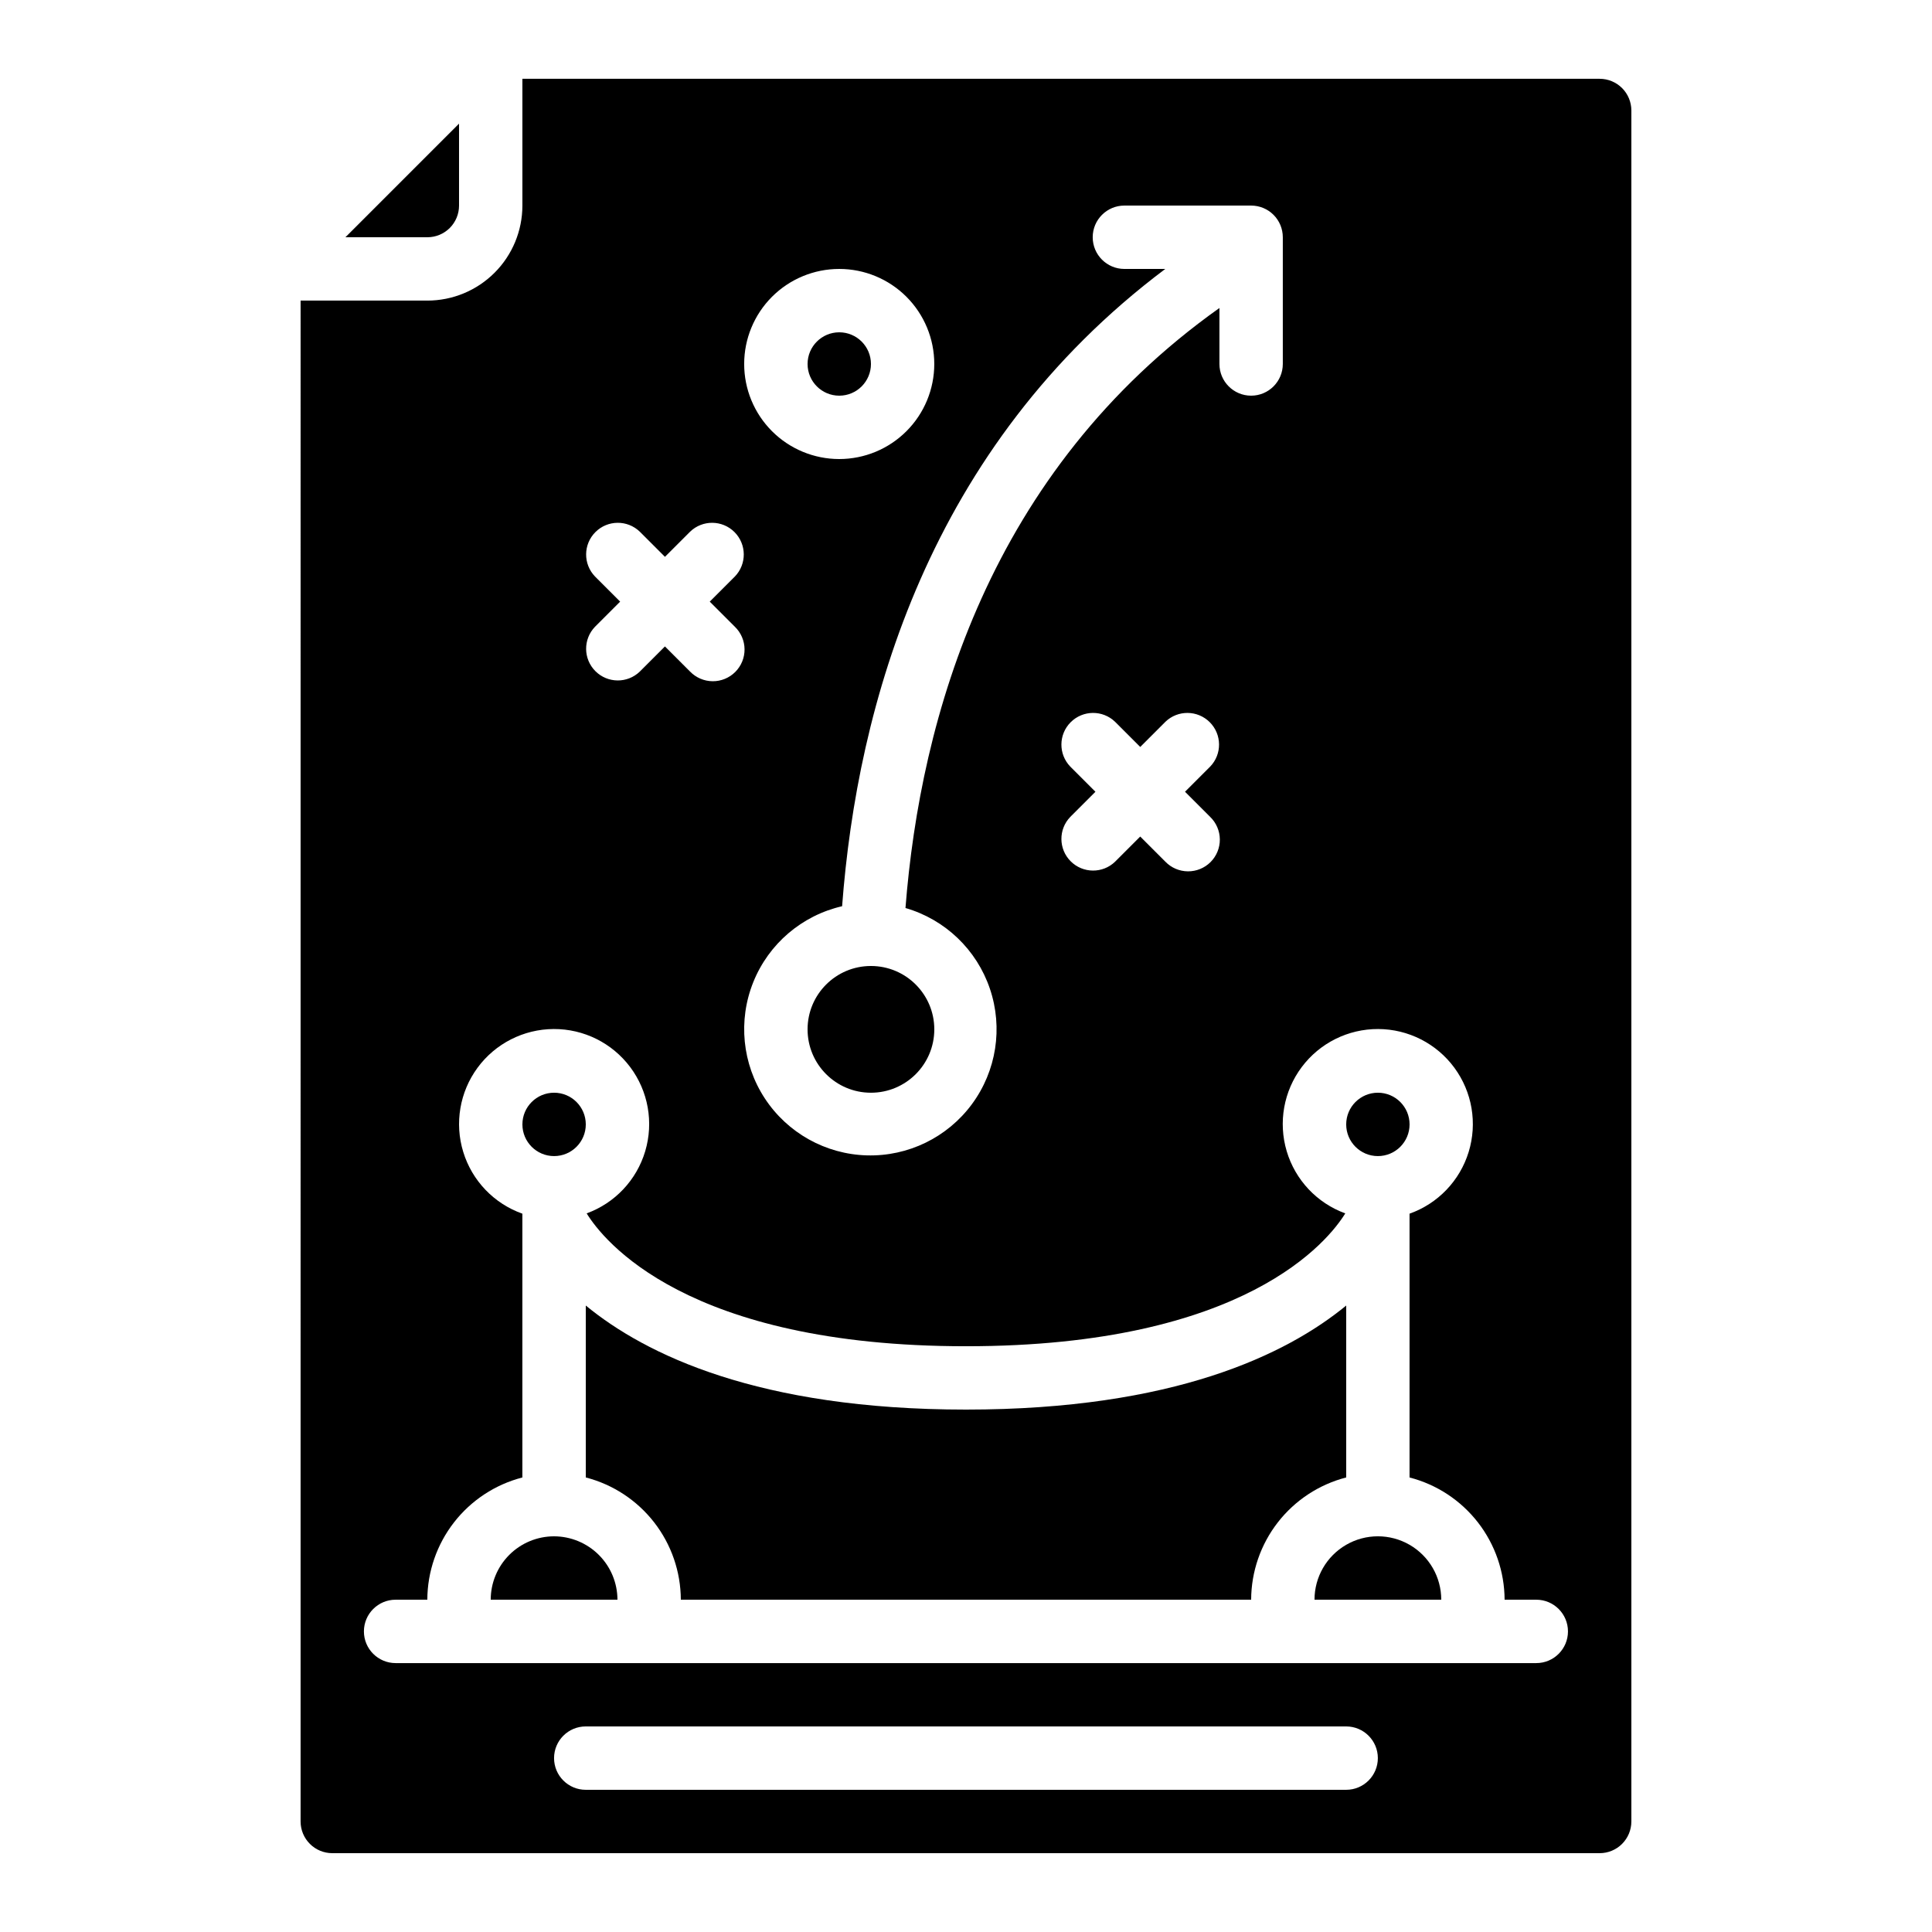 <?xml version="1.0" encoding="UTF-8"?>
<!-- Uploaded to: ICON Repo, www.iconrepo.com, Generator: ICON Repo Mixer Tools -->
<svg fill="#000000" width="800px" height="800px" version="1.1" viewBox="144 144 512 512" xmlns="http://www.w3.org/2000/svg">
 <g>
  <path d="m391.6 416.79c0 9.273-7.519 16.793-16.793 16.793-9.277 0-16.793-7.519-16.793-16.793 0-9.277 7.516-16.793 16.793-16.793 9.273 0 16.793 7.516 16.793 16.793"/>
  <path d="m265.65 198.48v-21.715l-30.109 30.109h21.715c2.227 0 4.359-0.883 5.938-2.457 1.574-1.578 2.457-3.711 2.457-5.938z"/>
  <path d="m374.81 240.46c0 4.641-3.762 8.398-8.398 8.398-4.637 0-8.395-3.758-8.395-8.398 0-4.637 3.758-8.395 8.395-8.395 4.637 0 8.398 3.758 8.398 8.395"/>
  <path d="m223.66 626.71c0 2.231 0.887 4.363 2.461 5.938 1.574 1.578 3.711 2.461 5.938 2.461h335.87c2.227 0 4.363-0.883 5.938-2.461 1.574-1.574 2.461-3.707 2.461-5.938v-453.43c0-2.227-0.887-4.363-2.461-5.938-1.574-1.574-3.711-2.461-5.938-2.461h-285.49v33.59c0 6.68-2.652 13.086-7.375 17.809-4.727 4.727-11.133 7.379-17.812 7.379h-33.59zm277.09-8.398-201.52 0.004c-4.641 0-8.398-3.762-8.398-8.398s3.758-8.395 8.398-8.395h201.52c4.637 0 8.395 3.758 8.395 8.395s-3.758 8.398-8.395 8.398zm-58.773-403.04c-4.641 0-8.398-3.762-8.398-8.398 0-4.637 3.758-8.395 8.398-8.395h33.586c2.227 0 4.363 0.883 5.938 2.457 1.574 1.574 2.457 3.711 2.457 5.938v33.586c0 4.641-3.758 8.398-8.395 8.398-4.637 0-8.398-3.758-8.398-8.398v-14.836c-61.02 43.328-79.273 108.66-83.203 159.01 10.512 3.043 18.867 11.035 22.375 21.402 3.512 10.367 1.727 21.793-4.777 30.594-6.5 8.801-16.898 13.867-27.836 13.559-10.938-0.305-21.035-5.945-27.035-15.094-6-9.152-7.141-20.66-3.059-30.816 4.082-10.152 12.875-17.664 23.539-20.117 3.981-52.898 22.766-121.68 85.648-168.89zm22.73 145.21h-0.004c1.621 1.562 2.547 3.711 2.566 5.965 0.02 2.254-0.867 4.418-2.461 6.012-1.594 1.59-3.758 2.477-6.012 2.457-2.25-0.02-4.398-0.941-5.965-2.562l-6.66-6.66-6.66 6.66h0.004c-3.297 3.184-8.531 3.137-11.773-0.102-3.238-3.238-3.281-8.477-0.102-11.77l6.66-6.66-6.66-6.66c-3.18-3.293-3.137-8.531 0.102-11.77 3.242-3.238 8.477-3.285 11.773-0.102l6.66 6.66 6.66-6.66h-0.004c3.293-3.184 8.531-3.137 11.77 0.102s3.285 8.477 0.102 11.77l-6.66 6.66zm-98.305-145.21c6.684 0 13.09 2.652 17.812 7.375 4.727 4.727 7.379 11.133 7.379 17.812 0 6.684-2.652 13.09-7.379 17.812-4.723 4.727-11.129 7.379-17.812 7.379-6.68 0-13.086-2.652-17.812-7.379-4.723-4.723-7.375-11.129-7.375-17.812 0-6.68 2.652-13.086 7.375-17.812 4.727-4.723 11.133-7.375 17.812-7.375zm-64.715 81.508c-3.18-3.297-3.137-8.531 0.105-11.773 3.238-3.238 8.473-3.281 11.77-0.102l6.66 6.66 6.66-6.66h-0.004c3.297-3.18 8.531-3.137 11.77 0.102 3.242 3.242 3.285 8.477 0.105 11.773l-6.66 6.66 6.66 6.66v-0.004c1.617 1.566 2.543 3.715 2.562 5.965 0.02 2.254-0.867 4.418-2.461 6.012-1.59 1.594-3.758 2.481-6.008 2.461-2.254-0.02-4.402-0.945-5.969-2.562l-6.66-6.66-6.66 6.66h0.004c-3.297 3.18-8.531 3.133-11.77-0.105-3.242-3.238-3.285-8.477-0.105-11.77l6.66-6.66zm-52.84 271.16h8.398c0.027-7.422 2.512-14.629 7.07-20.492 4.559-5.859 10.93-10.047 18.117-11.902v-69.91c-7.512-2.664-13.324-8.727-15.664-16.348-2.344-7.621-0.938-15.898 3.785-22.324 4.727-6.422 12.211-10.227 20.184-10.262 7.973-0.035 15.488 3.703 20.27 10.086 4.781 6.379 6.258 14.645 3.984 22.285-2.273 7.644-8.027 13.758-15.52 16.484 4.34 7.055 26.309 35.211 100.52 35.211s96.176-28.156 100.52-35.207l-0.004-0.004c-7.488-2.727-13.246-8.84-15.52-16.484-2.273-7.641-0.797-15.906 3.984-22.285 4.781-6.383 12.301-10.121 20.273-10.086 7.973 0.035 15.457 3.84 20.18 10.262 4.723 6.426 6.129 14.703 3.785 22.324-2.34 7.621-8.148 13.684-15.664 16.348v69.91c7.188 1.855 13.559 6.043 18.117 11.902 4.559 5.863 7.043 13.07 7.074 20.492h8.398-0.004c4.637 0 8.398 3.762 8.398 8.398s-3.762 8.398-8.398 8.398h-302.29c-4.637 0-8.398-3.762-8.398-8.398s3.762-8.398 8.398-8.398z"/>
  <path d="m492.36 567.93h33.586c0-6-3.199-11.543-8.395-14.543-5.195-3-11.598-3-16.793 0-5.199 3-8.398 8.543-8.398 14.543z"/>
  <path d="m290.84 551.14c-4.453 0-8.727 1.77-11.875 4.918-3.148 3.152-4.918 7.422-4.918 11.875h33.586c-0.012-4.449-1.785-8.715-4.93-11.859-3.148-3.148-7.414-4.922-11.863-4.934z"/>
  <path d="m517.55 441.98c0 4.637-3.762 8.395-8.398 8.395s-8.395-3.758-8.395-8.395c0-4.641 3.758-8.398 8.395-8.398s8.398 3.758 8.398 8.398"/>
  <path d="m299.24 441.98c0 4.637-3.762 8.395-8.398 8.395-4.637 0-8.398-3.758-8.398-8.395 0-4.641 3.762-8.398 8.398-8.398 4.637 0 8.398 3.758 8.398 8.398"/>
  <path d="m299.24 535.54c7.188 1.855 13.559 6.043 18.117 11.902 4.559 5.863 7.043 13.07 7.07 20.492h151.14c0.027-7.422 2.516-14.629 7.07-20.492 4.559-5.859 10.93-10.047 18.121-11.902v-45.559c-15.797 12.98-45.746 27.574-100.76 27.574s-84.969-14.594-100.76-27.574z"/>
 </g>
</svg>